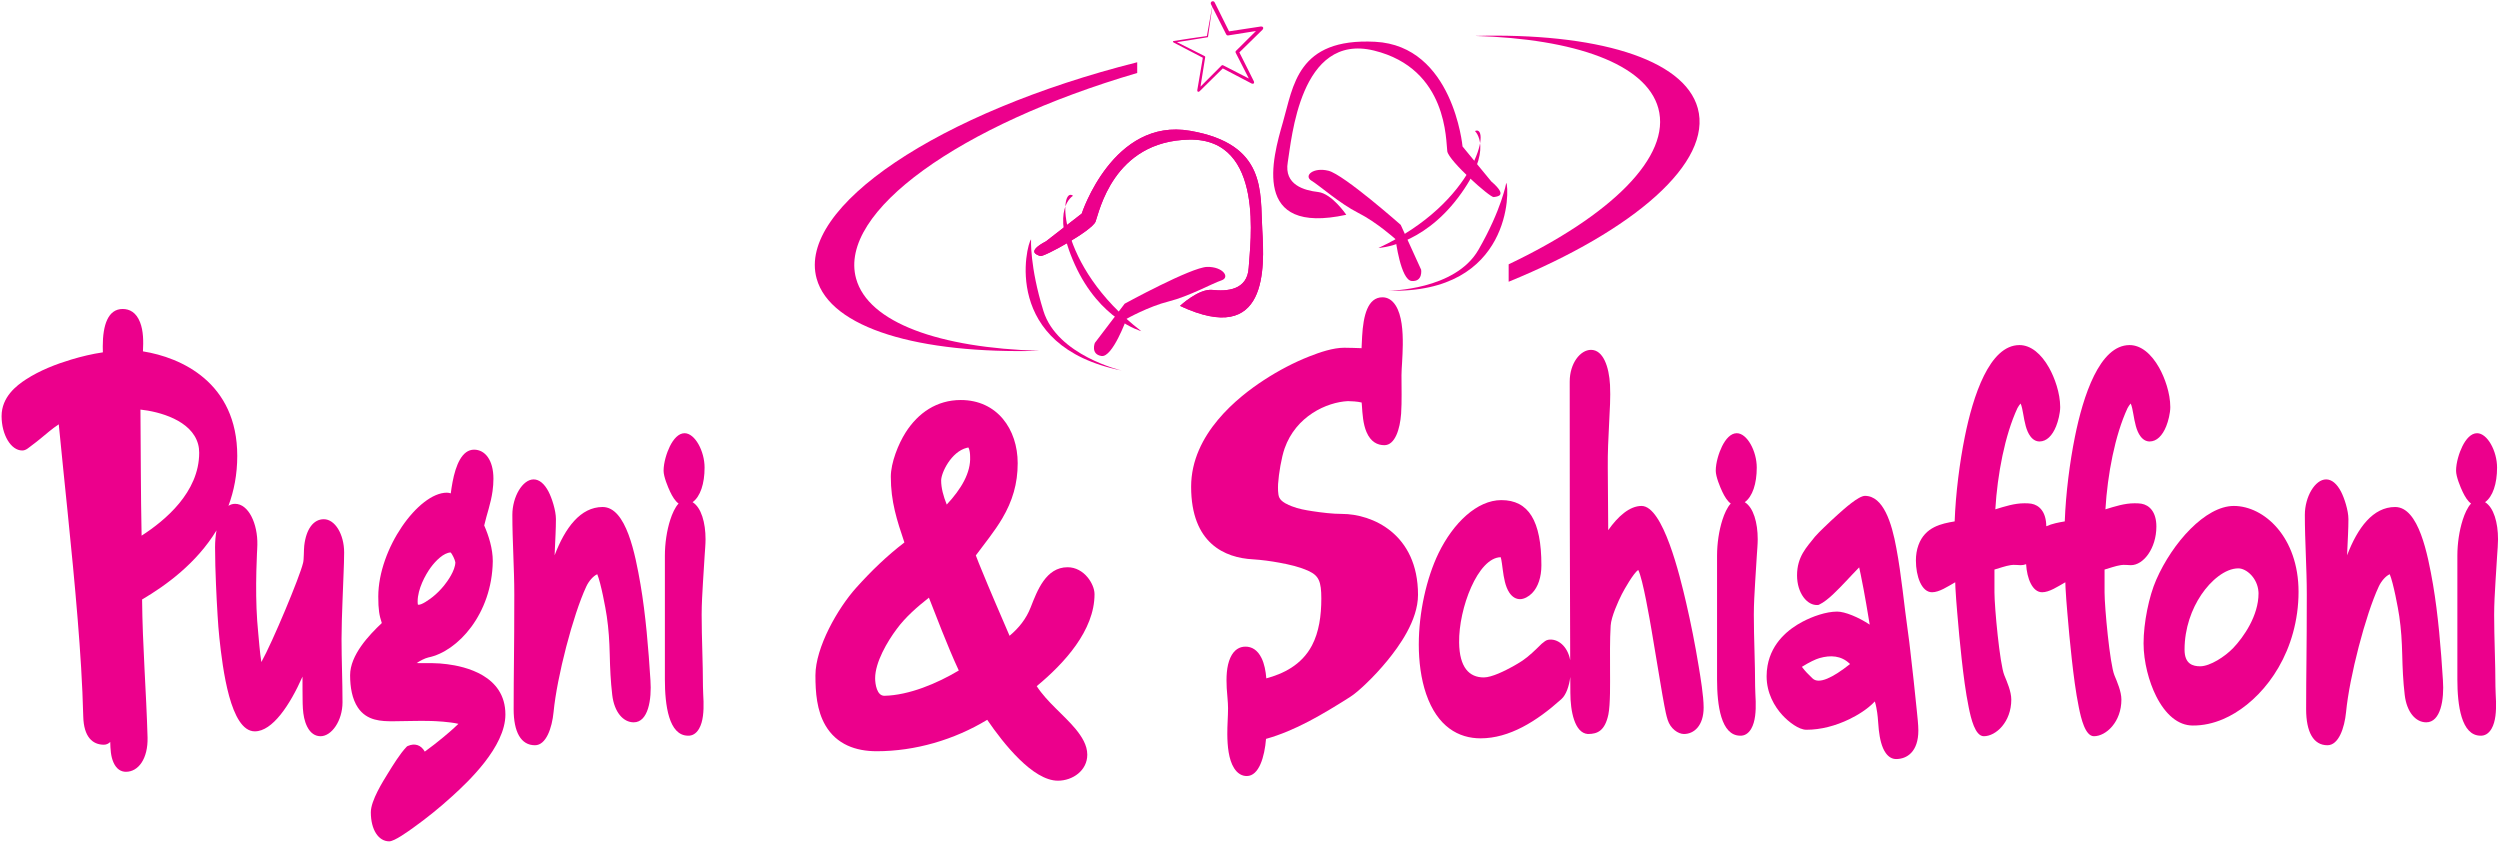 <?xml version="1.0" encoding="UTF-8"?>
<svg xmlns="http://www.w3.org/2000/svg" xmlns:xlink="http://www.w3.org/1999/xlink" width="738pt" height="249pt" viewBox="0 0 738 249" version="1.1">
<g id="surface1">
<path style=" stroke:none;fill-rule:evenodd;fill:rgb(92.499%,0%,54.9%);fill-opacity:1;" d="M 306.039 202.555 C 309.145 207.316 313.883 210.855 317.531 215.207 L 317.566 215.254 C 319.305 217.41 320.965 219.91 320.965 222.789 C 320.965 227.469 316.645 230.461 312.297 230.461 C 304.91 230.461 296.238 219.527 291.426 212.484 C 281.703 218.387 270.141 221.762 258.797 221.762 C 252.578 221.762 246.949 219.734 243.684 214.168 C 241.098 209.754 240.715 204.367 240.715 199.371 C 240.715 191.129 247.293 179.562 252.781 173.469 C 257.211 168.547 261.77 164.125 266.977 160.137 C 264.773 153.582 262.969 148.109 262.969 140.738 C 262.969 136.602 265.176 131.062 267.359 127.637 C 271.059 121.84 276.574 118.086 283.621 118.086 C 294.359 118.086 300.422 126.699 300.422 136.742 C 300.422 142.762 298.895 147.922 295.844 153.078 C 293.57 156.918 290.711 160.367 288.066 163.957 C 288.574 165.375 289.203 166.836 289.738 168.164 C 290.992 171.246 292.285 174.312 293.59 177.375 C 295.051 180.82 296.527 184.258 298.023 187.688 C 300.734 185.41 302.914 182.742 304.266 179.266 C 306.195 174.336 308.766 167.449 315.148 167.449 C 317.543 167.449 319.629 168.66 321.109 170.488 C 322.172 171.801 323.105 173.688 323.105 175.406 C 323.105 186.117 314.152 195.844 306.039 202.555 Z M 274.215 176.43 C 270.73 179.18 267.297 182.164 264.711 185.68 C 261.961 189.352 258.34 195.469 258.34 200.227 C 258.34 201.836 258.82 205.484 261.137 205.395 C 268.352 205.219 276.621 201.766 283.035 197.93 C 281.23 194.07 279.602 190.051 278.023 186.137 C 276.727 182.91 275.461 179.676 274.215 176.43 Z M 279.477 148.949 C 283.738 144.379 286.637 139.551 286.375 134.73 L 286.371 134.652 L 286.371 134.574 C 286.371 134.066 286.285 132.848 285.887 132.105 C 285.73 132.121 285.582 132.145 285.418 132.188 C 280.777 133.355 277.828 139.57 277.828 141.848 C 277.828 144.008 278.465 146.445 279.477 148.949 "/>
<path style=" stroke:none;fill-rule:evenodd;fill:rgb(92.499%,0%,54.9%);fill-opacity:1;" d="M 204.449 148.242 C 207.027 149.832 208.277 154.305 208.277 159.195 C 208.277 160.66 208.109 162.473 208.016 163.945 C 207.844 166.582 207.672 169.223 207.52 171.867 C 207.336 174.988 207.129 178.316 207.129 181.449 C 207.129 188.465 207.512 195.582 207.512 202.605 C 207.512 204.066 207.648 205.605 207.684 207.082 C 207.75 209.883 207.598 212.992 206.355 215.129 C 205.496 216.605 204.332 217.219 203.109 217.176 C 197.414 217.145 196.273 208.156 196.273 200.57 L 196.273 164.051 C 196.273 160.445 196.836 156.621 197.867 153.426 C 198.426 151.691 199.254 149.781 200.316 148.645 C 199.312 147.934 198.48 146.547 197.82 145.156 C 197.188 143.816 195.891 140.73 195.891 138.977 C 195.891 136.547 196.82 133.633 197.73 131.781 C 198.812 129.59 200.312 127.883 202.086 127.883 C 205.137 127.883 207.992 133.148 207.992 138.035 C 207.992 142.777 206.738 146.594 204.449 148.242 "/>
<path style=" stroke:none;fill-rule:evenodd;fill:rgb(92.499%,0%,54.9%);fill-opacity:1;" d="M 163.723 163.926 C 166.816 155.793 171.371 149.668 177.898 149.668 C 184.879 149.668 187.527 163.617 189.078 172.531 C 190.609 181.488 191.43 191.582 192.012 200.816 C 192.414 206.5 191.352 213.23 187.074 213.23 C 183.996 213.23 181.332 210.266 180.73 205.137 C 180.246 201.035 180.094 197.297 179.992 193.152 C 179.895 189.207 179.684 185.789 179.121 181.918 C 178.785 179.582 177.371 172.039 176.309 169.512 C 175.078 170.047 173.766 171.621 173.059 173.164 C 169.164 181.527 164.41 199.809 163.414 210.199 C 162.953 214.922 161.215 219.996 157.918 219.996 C 153.777 219.996 151.629 216.086 151.629 209.348 C 151.629 198.031 151.82 192.871 151.82 175.492 C 151.82 167.648 151.246 159.836 151.246 151.984 C 151.246 146.629 154.273 141.52 157.535 141.52 C 158.355 141.52 159.148 141.84 159.883 142.441 C 160.672 143.09 161.348 144.023 161.918 145.113 C 162.898 146.984 164.109 150.695 164.109 153.238 C 164.109 156.102 163.922 159.223 163.801 162.09 C 163.773 162.703 163.746 163.312 163.723 163.926 "/>
<path style=" stroke:none;fill-rule:evenodd;fill:rgb(92.499%,0%,54.9%);fill-opacity:1;" d="M 112.711 183.926 C 111.961 181.645 111.668 179.98 111.668 176.121 C 111.668 161.926 123.559 145.438 131.914 145.438 C 132.285 145.438 132.676 145.512 133.066 145.641 C 133.215 144.539 133.375 143.438 133.586 142.332 C 134.535 137.297 136.387 132.742 139.945 132.742 C 143.164 132.742 145.66 135.781 145.66 141.328 C 145.66 142.555 145.566 143.77 145.402 144.965 C 144.891 148.676 143.707 151.734 142.938 155.117 C 144.273 158.172 145.469 161.953 145.469 165.621 L 145.469 165.699 C 145.246 181.254 135.086 192.34 126.453 194.078 C 125.352 194.344 124.105 195.016 122.961 195.746 C 123.035 195.746 123.109 195.746 123.184 195.746 C 126.051 195.758 129.145 195.664 131.984 196.07 C 137.211 196.738 149.195 199.34 149.195 210.914 C 149.195 220.559 137.988 230.953 133.535 235.008 C 129.809 238.398 125.934 241.535 122.023 244.324 C 120.555 245.375 116.457 248.363 114.898 248.363 C 111.742 248.363 109.469 244.965 109.469 239.777 C 109.469 236.297 113.102 230.586 114.543 228.246 C 116.027 225.836 118.148 222.426 119.898 220.598 L 120.172 220.312 L 120.484 220.176 C 122.398 219.352 124.266 219.859 125.395 221.879 C 127.219 220.566 129.043 219.129 130.797 217.688 C 131.586 217.039 133.703 215.277 135.32 213.672 C 132.648 213.055 128.562 212.875 127.309 212.836 C 123.535 212.715 119.809 212.918 116.047 212.918 C 112.645 212.918 108.289 212.855 105.633 208.859 C 103.969 206.355 103.352 202.938 103.352 199.316 C 103.352 193.367 108.949 187.461 112.711 183.926 Z M 134.422 166.012 C 134.309 165.223 133.484 163.5 133.008 163.082 C 130.965 163.191 128.645 165.477 127.137 167.539 C 125.547 169.715 123.289 173.906 123.289 177.531 C 123.289 177.73 123.301 178.211 123.352 178.477 C 124.262 178.855 127.027 176.758 127.758 176.184 C 128.902 175.27 130.027 174.145 131.051 172.898 C 132.109 171.602 134.371 168.434 134.422 166.012 "/>
<path style=" stroke:none;fill-rule:evenodd;fill:rgb(92.499%,0%,54.9%);fill-opacity:1;" d="M 67.438 149.324 C 68.02 148.941 68.668 148.73 69.395 148.73 C 73.375 148.73 76.105 154.621 75.969 160.836 C 75.965 161.656 75.891 162.594 75.855 163.41 C 75.777 165.125 75.715 166.844 75.676 168.559 C 75.559 173.43 75.594 178.395 75.922 183.242 C 76 184.445 76.102 185.645 76.227 186.84 C 76.398 188.527 76.703 192.773 77.156 195.438 C 80.516 189.414 88.508 170.219 89.438 166.27 L 89.461 166.176 L 89.484 166.09 C 89.727 165.211 89.676 162.289 89.812 161.078 C 90.371 156.184 92.535 153.273 95.586 153.273 C 98.883 153.273 101.59 157.699 101.59 163.113 C 101.59 165.117 101.5 167.184 101.426 169.184 C 101.32 171.996 101.207 174.805 101.102 177.613 C 100.969 181.27 100.824 185 100.824 188.66 C 100.824 194.879 101.109 201.086 101.109 207.309 C 101.109 212.781 97.879 217.332 94.633 217.332 C 93.094 217.332 91.676 216.496 90.68 214.512 C 89.039 211.25 89.402 207.215 89.301 203.348 C 89.277 202.16 89.281 200.957 89.297 199.746 C 85.559 208.176 80.418 215.895 75.223 215.895 C 67.992 215.895 65.723 197.316 64.762 188.332 C 64.52 186.184 64.379 183.926 64.238 181.754 C 64.043 178.672 63.887 175.578 63.758 172.488 C 63.605 168.859 63.488 165.184 63.488 161.543 C 63.488 159.922 63.625 158.203 63.91 156.574 C 58.027 166.258 49.016 172.812 41.945 176.965 C 42.07 190.57 43.18 204.102 43.559 217.695 C 43.711 223.953 40.863 227.832 37.176 227.832 C 35.73 227.832 34.387 227.062 33.508 225.094 C 32.68 223.234 32.602 221.168 32.543 219.027 C 32.023 219.539 31.402 219.84 30.676 219.84 C 27.305 219.84 24.73 217.523 24.578 211.523 C 24.34 201.926 23.699 192.301 22.926 182.781 C 22.078 172.328 21.051 161.91 19.996 151.512 C 19.109 142.762 18.199 134.02 17.348 125.262 C 16.379 125.898 15.43 126.605 14.465 127.398 C 12.785 128.781 11.156 130.184 9.438 131.438 C 8.461 132.148 7.695 132.984 6.566 132.984 C 3.195 132.984 0.469 128.289 0.469 122.836 C 0.469 117.164 4.91 113.797 7.621 112.031 C 11.809 109.305 16.566 107.492 20.992 106.152 C 24.078 105.223 27.227 104.473 30.367 104.012 C 30.348 103.426 30.336 102.84 30.336 102.266 C 30.328 95.922 31.906 91.211 36.219 91.211 C 38.246 91.211 40.195 92.199 41.34 95.121 C 42.363 97.742 42.348 100.75 42.199 103.723 C 53.379 105.504 70.039 112.848 70.039 134.59 C 70.039 140.039 69.07 144.938 67.438 149.324 Z M 41.801 158.125 C 48.664 153.711 58.801 145.34 58.801 133.648 C 58.801 132.766 58.699 131.922 58.48 131.117 C 56.551 124.035 46.996 121.504 41.461 120.906 C 41.473 127.051 41.52 133.203 41.574 139.344 C 41.629 145.559 41.656 151.879 41.801 158.125 "/>
<path style=" stroke:none;fill-rule:evenodd;fill:rgb(92.499%,0%,54.9%);fill-opacity:1;" d="M 733.59 148.242 C 736.168 149.832 737.418 154.305 737.418 159.195 C 737.418 160.66 737.254 162.473 737.156 163.945 C 736.984 166.582 736.812 169.223 736.66 171.867 C 736.477 174.988 736.273 178.316 736.273 181.449 C 736.273 188.465 736.652 195.582 736.652 202.605 C 736.652 204.066 736.789 205.605 736.824 207.082 C 736.891 209.883 736.738 212.992 735.496 215.129 C 734.637 216.605 733.473 217.219 732.25 217.176 C 726.559 217.145 725.414 208.156 725.414 200.57 L 725.414 164.051 C 725.414 160.445 725.977 156.621 727.008 153.426 C 727.566 151.691 728.395 149.781 729.457 148.645 C 728.453 147.934 727.621 146.547 726.961 145.156 C 726.328 143.816 725.031 140.73 725.031 138.977 C 725.031 136.547 725.961 133.633 726.875 131.781 C 727.953 129.59 729.453 127.883 731.227 127.883 C 734.277 127.883 737.133 133.148 737.133 138.035 C 737.133 142.777 735.879 146.594 733.59 148.242 "/>
<path style=" stroke:none;fill-rule:evenodd;fill:rgb(92.499%,0%,54.9%);fill-opacity:1;" d="M 692.863 163.926 C 695.961 155.793 700.512 149.668 707.039 149.668 C 714.02 149.668 716.668 163.617 718.223 172.531 C 719.75 181.488 720.57 191.582 721.152 200.816 C 721.555 206.5 720.492 213.23 716.219 213.23 C 713.137 213.23 710.473 210.266 709.871 205.137 C 709.387 201.035 709.234 197.297 709.133 193.152 C 709.035 189.207 708.824 185.789 708.266 181.918 C 707.93 179.582 706.516 172.039 705.449 169.512 C 704.219 170.047 702.906 171.621 702.199 173.164 C 698.305 181.527 693.555 199.809 692.559 210.199 C 692.094 214.922 690.355 219.996 687.059 219.996 C 682.922 219.996 680.77 216.086 680.77 209.348 C 680.77 198.031 680.965 192.871 680.965 175.492 C 680.965 167.648 680.391 159.836 680.391 151.984 C 680.391 146.629 683.414 141.52 686.676 141.52 C 687.5 141.52 688.293 141.84 689.027 142.441 C 689.812 143.09 690.488 144.023 691.062 145.113 C 692.039 146.984 693.254 150.695 693.254 153.238 C 693.254 156.102 693.066 159.223 692.941 162.09 C 692.914 162.703 692.891 163.312 692.863 163.926 "/>
<path style=" stroke:none;fill-rule:evenodd;fill:rgb(92.499%,0%,54.9%);fill-opacity:1;" d="M 678.531 174.711 C 678.531 176.809 678.383 178.895 678.102 180.941 C 675.844 197.238 665.566 208.332 656.258 212.289 C 653.336 213.535 650.305 214.203 647.285 214.172 C 642.973 214.172 639.211 210.91 636.492 205.5 C 634.391 201.316 632.781 195.406 632.781 189.914 C 632.781 183.867 634.371 176.02 636.52 171.152 C 641.316 160.203 651.035 149.355 659.434 149.355 C 668.309 149.355 678.531 158.488 678.531 174.711 Z M 666.719 175.18 C 666.719 175.02 666.711 174.859 666.699 174.699 C 666.406 170.559 663.086 167.781 660.77 167.781 C 656.879 167.781 652.645 171.359 649.82 175.559 C 647.008 179.734 644.879 185.422 644.879 191.793 C 644.879 196.043 647.359 196.688 649.488 196.688 C 652.391 196.688 656.816 193.84 659.266 191.27 C 662.34 188.043 666.719 181.746 666.719 175.18 "/>
<path style=" stroke:none;fill-rule:evenodd;fill:rgb(92.499%,0%,54.9%);fill-opacity:1;" d="M 548.828 167.484 C 547.512 168.809 546.211 170.238 544.93 171.582 C 542.703 173.918 539.59 177.281 537.062 178.461 L 536.832 178.57 L 536.594 178.59 C 533.527 178.84 530.488 175.141 530.488 169.852 C 530.488 164.289 533.359 161.512 535.691 158.539 L 535.73 158.488 L 535.77 158.441 C 536.594 157.488 537.52 156.602 538.391 155.754 C 539.75 154.43 541.129 153.141 542.516 151.898 C 544.266 150.336 548.609 146.379 550.543 146.379 C 555.957 146.379 558.461 154.375 559.801 161.809 C 561.336 169.906 562.082 178.641 563.273 186.902 C 563.531 188.598 563.719 190.41 563.922 192.129 C 564.27 195.098 564.605 198.066 564.93 201.039 C 565.254 204.012 565.57 206.988 565.863 209.973 C 566.027 211.66 566.297 213.949 566.297 215.641 C 566.297 221.902 562.957 224.07 559.723 224.07 C 558.594 224.07 557.539 223.504 556.676 222.297 C 555.453 220.586 554.918 218.039 554.629 215.527 C 554.438 213.914 554.398 212.016 554.164 210.488 L 554.148 210.363 C 554.059 209.672 553.777 208.051 553.449 207.066 C 551.262 209.406 548.211 211.199 545.922 212.305 C 541.863 214.273 537.477 215.426 533.238 215.426 C 531.016 215.426 528.02 213.125 526.199 211.148 C 523.816 208.562 521.504 204.609 521.504 199.629 C 521.504 198.574 521.594 197.527 521.777 196.516 C 523.023 189.551 528.145 185.645 532.012 183.582 C 535.07 181.949 539.09 180.543 542.32 180.543 C 544.617 180.543 548.633 182.191 551.938 184.391 C 551.609 182.348 551.266 180.312 550.918 178.309 C 550.414 175.402 549.883 172.492 549.285 169.633 C 549.152 168.996 548.996 168.246 548.828 167.484 Z M 531.918 196.848 C 532.887 198.168 533.961 199.234 535.086 200.289 C 536.945 202.035 541 200.094 546.137 196.023 C 546.078 195.965 546.02 195.91 545.961 195.855 C 543.484 193.535 540.402 193.328 537.105 194.273 C 535.973 194.598 534.133 195.465 531.918 196.848 "/>
<path style=" stroke:none;fill-rule:evenodd;fill:rgb(92.499%,0%,54.9%);fill-opacity:1;" d="M 515.051 148.242 C 517.629 149.832 518.879 154.305 518.879 159.195 C 518.879 160.66 518.711 162.473 518.617 163.945 C 518.445 166.582 518.273 169.223 518.121 171.867 C 517.938 174.988 517.73 178.316 517.73 181.449 C 517.73 188.465 518.113 195.582 518.113 202.605 C 518.113 204.066 518.25 205.605 518.285 207.082 C 518.352 209.883 518.199 212.992 516.957 215.129 C 516.098 216.605 514.934 217.219 513.711 217.176 C 508.02 217.145 506.875 208.156 506.875 200.57 L 506.875 164.051 C 506.875 160.445 507.438 156.621 508.469 153.426 C 509.027 151.691 509.855 149.781 510.918 148.645 C 509.914 147.934 509.082 146.547 508.422 145.156 C 507.785 143.816 506.492 140.73 506.492 138.977 C 506.492 136.547 507.422 133.633 508.336 131.781 C 509.414 129.59 510.914 127.883 512.688 127.883 C 515.738 127.883 518.594 133.148 518.594 138.035 C 518.594 142.777 517.34 146.594 515.051 148.242 "/>
<path style=" stroke:none;fill-rule:evenodd;fill:rgb(92.499%,0%,54.9%);fill-opacity:1;" d="M 373.734 218.117 C 373.305 223.379 371.672 229.086 368.047 229.086 C 366.633 229.086 365.316 228.371 364.289 226.738 C 362.684 224.18 362.328 220.238 362.301 216.734 C 362.281 214.121 362.52 211.574 362.52 209.031 C 362.52 207.219 362.227 205.004 362.129 203.137 C 361.969 200.07 362.035 196.691 363.211 194.129 C 364.285 191.777 365.922 190.887 367.664 190.887 C 369.508 190.887 371.219 191.84 372.402 194.254 C 373.246 195.977 373.641 198.082 373.816 200.254 C 378.625 198.949 384.203 196.426 387.301 190.52 C 389.359 186.602 390.055 181.77 390.055 176.695 C 390.055 171.664 389.316 169.941 386.309 168.562 C 383.613 167.305 380.516 166.637 377.73 166.117 C 375.129 165.637 372.496 165.281 369.887 165.113 C 361.605 164.684 351.621 160.457 351.621 143.68 C 351.621 128.031 365.629 117.078 373.086 112.215 C 377.426 109.379 381.957 107.012 386.5 105.219 C 389.68 103.965 393.543 102.652 396.82 102.652 C 398.523 102.652 400.227 102.738 401.93 102.785 C 402.016 101.531 402.051 100.16 402.102 99.262 C 402.449 93.176 403.738 87.762 408.102 87.762 C 409.555 87.762 410.914 88.484 411.98 90.145 C 413.852 93.059 414.141 97.789 414.102 101.785 C 414.082 103.594 413.992 105.395 413.887 107.195 C 413.82 108.344 413.719 109.613 413.719 110.766 C 413.719 114.473 413.848 118.418 413.613 122.094 L 413.609 122.145 C 413.281 126.645 411.816 131.418 408.676 131.418 C 406.602 131.418 404.641 130.445 403.398 127.551 C 402.379 125.16 402.203 122.32 402.02 119.512 C 402.004 119.32 401.984 119.062 401.957 118.824 C 400.832 118.523 398.797 118.414 397.902 118.41 C 391.613 118.727 382.574 122.848 379.219 132.367 C 378.289 135.039 377.492 139.758 377.289 142.879 C 377.242 144.023 377.207 145.895 377.641 146.863 C 378.254 148.246 380.398 149.082 381.348 149.453 C 383.27 150.223 385.43 150.594 387.398 150.895 C 390.211 151.32 393.324 151.707 396.152 151.707 C 404.996 151.707 418.598 157.527 418.598 175.598 C 418.598 183.164 412.938 190.871 409.562 194.996 C 407.555 197.449 405.441 199.727 403.277 201.789 C 401.77 203.23 400.059 204.797 398.43 205.82 C 390.324 210.953 382.309 215.715 373.734 218.117 "/>
<path style=" stroke:none;fill-rule:evenodd;fill:rgb(92.499%,0%,54.9%);fill-opacity:1;" d="M 463.523 194.887 C 463.398 167.48 463.379 140.051 463.379 112.648 C 463.379 107.242 466.512 103.277 469.668 103.277 C 473.281 103.277 474.996 108.32 475.277 113.613 C 475.465 117.238 475.203 121.277 475.016 124.902 C 474.793 129.254 474.57 133.613 474.617 137.992 L 474.746 156.508 C 477.578 152.473 481.039 149.355 484.578 149.355 C 490.953 149.355 495.887 169.918 497.738 177.875 C 499.156 183.992 500.406 190.297 501.441 196.617 C 501.984 199.926 502.914 205.449 502.914 208.852 C 502.914 214.266 500.047 216.676 497.105 216.676 C 495.371 216.676 493.121 215.113 492.297 212.504 C 491.879 211.227 491.566 209.602 491.305 208.223 C 490.914 206.18 490.566 204.105 490.219 202.031 C 489.352 196.695 488.449 191.371 487.547 186.062 C 487.07 183.305 484.965 170.824 483.598 168.238 C 482.195 169.215 479.527 173.906 478.75 175.434 C 477.742 177.414 475.621 182.066 475.469 184.684 C 475.203 188.98 475.285 193.781 475.285 198.113 C 475.285 201.422 475.414 207.891 474.789 210.934 C 473.77 215.703 471.602 216.676 468.805 216.676 L 468.711 216.676 C 464.828 216.387 463.57 209.918 463.57 204.535 C 463.562 202.973 463.555 201.406 463.547 199.84 C 463.207 202.5 462.359 205.094 460.914 206.387 C 453.582 212.973 445.535 217.957 437.066 217.957 C 430.602 217.957 424.324 214.547 420.996 204.855 C 419.469 200.402 418.828 195.305 418.828 190.227 C 418.828 180.84 421.09 170.691 424.637 163.34 C 429.016 154.324 436.059 147.633 443.188 147.633 C 451.219 147.633 455.02 153.676 455.02 166.875 C 455.02 170.348 454.055 173.289 452.254 175.121 C 451.277 176.117 449.895 176.871 448.73 176.871 C 447.535 176.871 446.426 176.266 445.539 174.922 C 444.359 173.129 443.934 170.598 443.605 168.113 C 443.52 167.477 443.262 165.23 443.012 164.488 C 436.281 164.602 430.578 179.57 430.734 189.68 C 430.828 197.043 433.711 199.977 438.023 199.977 C 440.363 199.977 444.297 198 446.527 196.77 C 447.488 196.238 448.441 195.672 449.379 195.059 C 451.355 193.73 453.195 191.918 455.02 190.121 L 455.09 190.055 L 455.16 189.996 C 455.762 189.504 456.391 188.941 457.07 188.859 C 459.746 188.414 462.738 190.629 463.523 194.887 "/>
<path style=" stroke:none;fill-rule:evenodd;fill:rgb(92.499%,0%,54.9%);fill-opacity:1;" d="M 604.059 155.352 C 605.848 154.559 607.789 154.207 609.52 153.918 C 609.809 145.691 611.004 136.43 612.516 128.941 C 614.93 116.965 619.773 101.867 628.648 101.867 C 632.047 101.867 635.098 104.496 637.371 108.527 C 639.035 111.477 640.672 116.039 640.672 120.172 C 640.672 121.973 640.062 124.352 639.469 125.828 C 638.348 128.617 636.645 130.32 634.574 130.32 C 633.59 130.32 632.66 129.848 631.891 128.824 C 630.609 127.133 630.18 124.598 629.742 122.133 C 629.617 121.453 629.309 119.641 628.98 119.16 C 628.973 119.148 628.965 119.141 628.953 119.129 C 628.641 119.496 628.273 120.074 628.051 120.473 C 624.34 128.445 622.137 140.031 621.523 150.355 C 624.355 149.48 627.191 148.57 630.082 148.57 C 630.773 148.57 631.445 148.566 632.137 148.688 C 634.496 149.094 636.562 151.105 636.562 155.434 C 636.562 161.84 632.781 166.84 629.031 166.84 C 628.109 166.84 627.004 166.656 626.105 166.816 L 626.062 166.824 C 624.457 167.066 622.871 167.684 621.266 168.133 L 621.266 174.867 C 621.266 179.27 622.84 196.039 624.164 199.305 C 624.969 201.273 626.238 204.113 626.238 206.527 C 626.238 213.109 621.719 217.332 618.133 217.332 C 615.551 217.332 614.336 212.109 613.664 208.789 C 612.742 204.254 612.121 199.301 611.594 194.598 C 611.082 190.023 610.652 185.414 610.273 180.805 C 610.082 178.438 609.859 175.941 609.746 173.562 C 609.723 173.004 609.699 172.441 609.688 171.883 C 607.402 173.18 604.961 174.832 602.836 174.832 C 599.977 174.832 598.348 170.777 598.109 166.551 C 597.59 166.738 597.059 166.84 596.527 166.84 C 595.605 166.84 594.504 166.656 593.602 166.816 L 593.562 166.824 C 591.953 167.066 590.367 167.684 588.762 168.133 L 588.762 174.867 C 588.762 179.27 590.336 196.039 591.664 199.305 C 592.465 201.273 593.734 204.113 593.734 206.527 C 593.734 213.109 589.215 217.332 585.629 217.332 C 583.047 217.332 581.832 212.109 581.16 208.789 C 580.238 204.254 579.617 199.301 579.09 194.598 C 578.578 190.023 578.148 185.414 577.77 180.805 C 577.578 178.438 577.355 175.941 577.242 173.562 C 577.219 173.004 577.199 172.441 577.184 171.883 C 574.898 173.18 572.457 174.832 570.332 174.832 C 567.227 174.832 565.574 170.051 565.574 165.465 C 565.574 163.852 565.816 162.309 566.324 160.922 C 568.297 155.504 573.176 154.562 577.016 153.918 C 577.305 145.691 578.5 136.43 580.012 128.941 C 582.426 116.965 587.27 101.867 596.145 101.867 C 599.539 101.867 602.594 104.496 604.867 108.527 C 606.531 111.477 608.168 116.039 608.168 120.172 C 608.168 121.973 607.559 124.352 606.965 125.828 C 605.844 128.617 604.141 130.32 602.07 130.32 C 601.086 130.32 600.156 129.848 599.387 128.824 C 598.105 127.133 597.676 124.598 597.238 122.133 C 597.117 121.453 596.805 119.641 596.477 119.16 C 596.469 119.148 596.461 119.141 596.453 119.129 C 596.137 119.496 595.77 120.074 595.547 120.473 C 591.836 128.445 589.633 140.031 589.02 150.355 C 591.852 149.48 594.688 148.57 597.578 148.57 C 598.27 148.57 598.941 148.566 599.633 148.688 C 601.977 149.09 604.031 151.078 604.059 155.352 "/>
<path style=" stroke:none;fill-rule:evenodd;fill:rgb(92.499%,0%,54.9%);fill-opacity:1;" d="M 358.562 0.699 L 360.781 5.164 L 362.816 9.254 L 367.324 8.566 L 372.254 7.816 L 372.59 7.871 C 372.812 7.891 372.996 8.254 372.875 8.445 L 372.723 8.742 L 369.16 12.234 L 365.859 15.465 L 367.93 19.586 L 370.16 24.047 L 370.203 24.332 C 370.254 24.52 369.996 24.777 369.812 24.723 L 369.523 24.676 L 365.105 22.363 L 360.965 20.195 L 357.637 23.473 L 354.086 26.973 L 353.871 27.078 C 353.742 27.168 353.473 27.031 353.469 26.871 L 353.434 26.637 L 354.273 21.723 L 355.07 17.047 L 350.867 14.855 L 346.445 12.551 L 346.328 12.43 C 346.234 12.363 346.27 12.145 346.379 12.113 L 351.465 11.328 L 356.266 10.645 L 357.84 1.965 L 357.477 1.242 C 357.324 0.941 357.445 0.578 357.746 0.426 C 358.047 0.277 358.414 0.398 358.562 0.699 Z M 357.867 2.023 L 356.602 10.902 C 356.594 10.941 356.555 10.98 356.516 10.988 L 356.457 11.004 L 351.535 11.793 L 347.445 12.445 L 351.145 14.312 L 355.594 16.562 L 355.68 16.629 C 355.738 16.66 355.777 16.742 355.77 16.812 L 355.77 16.914 L 354.98 21.84 L 354.383 25.582 L 357.062 22.895 L 360.582 19.363 L 360.691 19.285 C 360.762 19.227 360.871 19.211 360.957 19.246 L 361.086 19.285 L 365.52 21.562 L 368.656 23.172 L 367.051 20.031 L 364.785 15.59 L 364.734 15.438 C 364.695 15.34 364.719 15.203 364.785 15.125 L 364.883 14.996 L 368.418 11.48 L 370.758 9.16 L 367.496 9.676 L 362.574 10.457 L 362.395 10.457 C 362.223 10.469 362.035 10.277 361.969 10.145 L 357.867 2.023 "/>
<path style=" stroke:none;fill-rule:evenodd;fill:rgb(92.499%,0%,54.9%);fill-opacity:1;" d="M 304.367 70.664 C 303.039 72.07 295.398 102.246 331.172 109.391 C 331.172 109.391 312.082 104.961 308.012 91.777 C 303.941 78.602 304.367 70.664 304.367 70.664 "/>
<path style=" stroke:none;fill-rule:evenodd;fill:rgb(92.499%,0%,54.9%);fill-opacity:1;" d="M 444.648 53.973 C 445.633 55.641 446.41 86.758 409.941 85.816 C 409.941 85.816 429.539 85.715 436.426 73.762 C 443.309 61.809 444.648 53.973 444.648 53.973 "/>
<path style=" stroke:none;fill-rule:evenodd;fill:rgb(92.499%,0%,54.9%);fill-opacity:1;" d="M 419.523 79.625 L 413.496 66.383 C 413.496 66.383 396.688 51.527 392.16 50.406 C 387.629 49.285 384.762 51.902 387.16 53.352 C 389.562 54.801 395.457 60.07 400.969 62.855 C 406.484 65.645 411.969 70.613 411.969 70.613 C 411.969 70.613 413.465 82.734 416.766 82.953 C 420.07 83.172 419.523 79.625 419.523 79.625 "/>
<path style=" stroke:none;fill-rule:evenodd;fill:rgb(92.499%,0%,54.9%);fill-opacity:1;" d="M 440.227 53.562 L 431.742 43.242 C 431.742 43.242 428.996 13.516 405.93 12.332 C 382.863 11.148 381.797 25.48 378.707 36.125 C 375.617 46.77 369.305 69.531 397.422 63.402 C 397.422 63.402 393.191 57.148 389.125 56.684 C 385.059 56.219 379 54.605 380.148 47.891 C 381.297 41.176 383.711 9.566 405.602 14.926 C 427.492 20.281 426.801 41.82 427.238 44.66 C 427.672 47.496 439.871 58.34 440.934 58.176 C 442 58.012 445.246 57.879 440.227 53.562 "/>
<path style=" stroke:none;fill-rule:evenodd;fill:rgb(92.499%,0%,54.9%);fill-opacity:1;" d="M 435.402 38.684 C 440.152 36.504 436.074 59.648 406.918 73.203 C 406.918 73.203 419.555 72.719 430.426 58.336 C 441.297 43.957 435.402 38.684 435.402 38.684 "/>
<path style=" stroke:none;fill-rule:evenodd;fill:rgb(92.499%,0%,54.9%);fill-opacity:1;" d="M 323.195 101.234 L 332.004 89.652 C 332.004 89.652 351.68 78.883 356.348 78.789 C 361.016 78.699 363.23 81.887 360.57 82.77 C 357.906 83.648 350.992 87.484 345 88.984 C 339.008 90.484 332.559 94.117 332.559 94.117 C 332.559 94.117 328.422 105.605 325.152 105.09 C 321.883 104.574 323.195 101.234 323.195 101.234 "/>
<path style=" stroke:none;fill-rule:evenodd;fill:rgb(92.499%,0%,54.9%);fill-opacity:1;" d="M 308.77 71.242 L 319.328 63.051 C 319.328 63.051 328.578 34.668 351.336 38.613 C 374.09 42.562 371.965 56.773 372.625 67.836 C 373.281 78.902 374.406 102.496 348.34 90.301 C 348.34 90.301 353.848 85.141 357.914 85.582 C 361.984 86.027 368.254 85.797 368.617 78.992 C 368.98 72.191 373.613 40.832 351.082 41.215 C 328.551 41.602 324.461 62.758 323.406 65.43 C 322.355 68.102 308.062 75.977 307.062 75.582 C 306.059 75.188 302.922 74.34 308.77 71.242 "/>
<path style=" stroke:none;fill-rule:evenodd;fill:rgb(92.499%,0%,54.9%);fill-opacity:1;" d="M 308.77 71.242 L 319.328 63.051 C 319.328 63.051 328.578 34.668 351.336 38.613 C 374.09 42.562 371.965 56.773 372.625 67.836 C 373.281 78.902 374.406 102.496 348.34 90.301 C 348.34 90.301 353.848 85.141 357.914 85.582 C 361.984 86.027 368.254 85.797 368.617 78.992 C 368.98 72.191 373.613 40.832 351.082 41.215 C 328.551 41.602 324.461 62.758 323.406 65.43 C 322.355 68.102 308.062 75.977 307.062 75.582 C 306.059 75.188 302.922 74.34 308.77 71.242 "/>
<path style=" stroke:none;fill-rule:evenodd;fill:rgb(92.499%,0%,54.9%);fill-opacity:1;" d="M 316.766 57.797 C 312.617 54.621 311.473 78.094 336.91 97.762 C 336.91 97.762 324.695 94.492 317.273 78.062 C 309.852 61.637 316.766 57.797 316.766 57.797 "/>
<path style=" stroke:none;fill-rule:evenodd;fill:rgb(92.499%,0%,54.9%);fill-opacity:1;" d="M 435.379 10.605 C 470.914 9.645 497.137 17.234 501.18 31.941 C 505.586 47.977 482.41 68.016 445.355 83.172 L 445.355 78.027 C 475.504 63.672 493.457 46.219 489.531 31.941 C 485.941 18.895 464.898 11.449 435.379 10.605 "/>
<path style=" stroke:none;fill-rule:evenodd;fill:rgb(92.499%,0%,54.9%);fill-opacity:1;" d="M 306.863 103.559 C 271.328 104.52 245.109 96.93 241.066 82.223 C 235.266 61.125 277.223 33.098 335.703 18.379 L 335.703 21.547 C 283.406 36.863 247.305 62.555 252.715 82.223 C 256.301 95.27 277.348 102.715 306.863 103.559 "/>
</g>
</svg>

